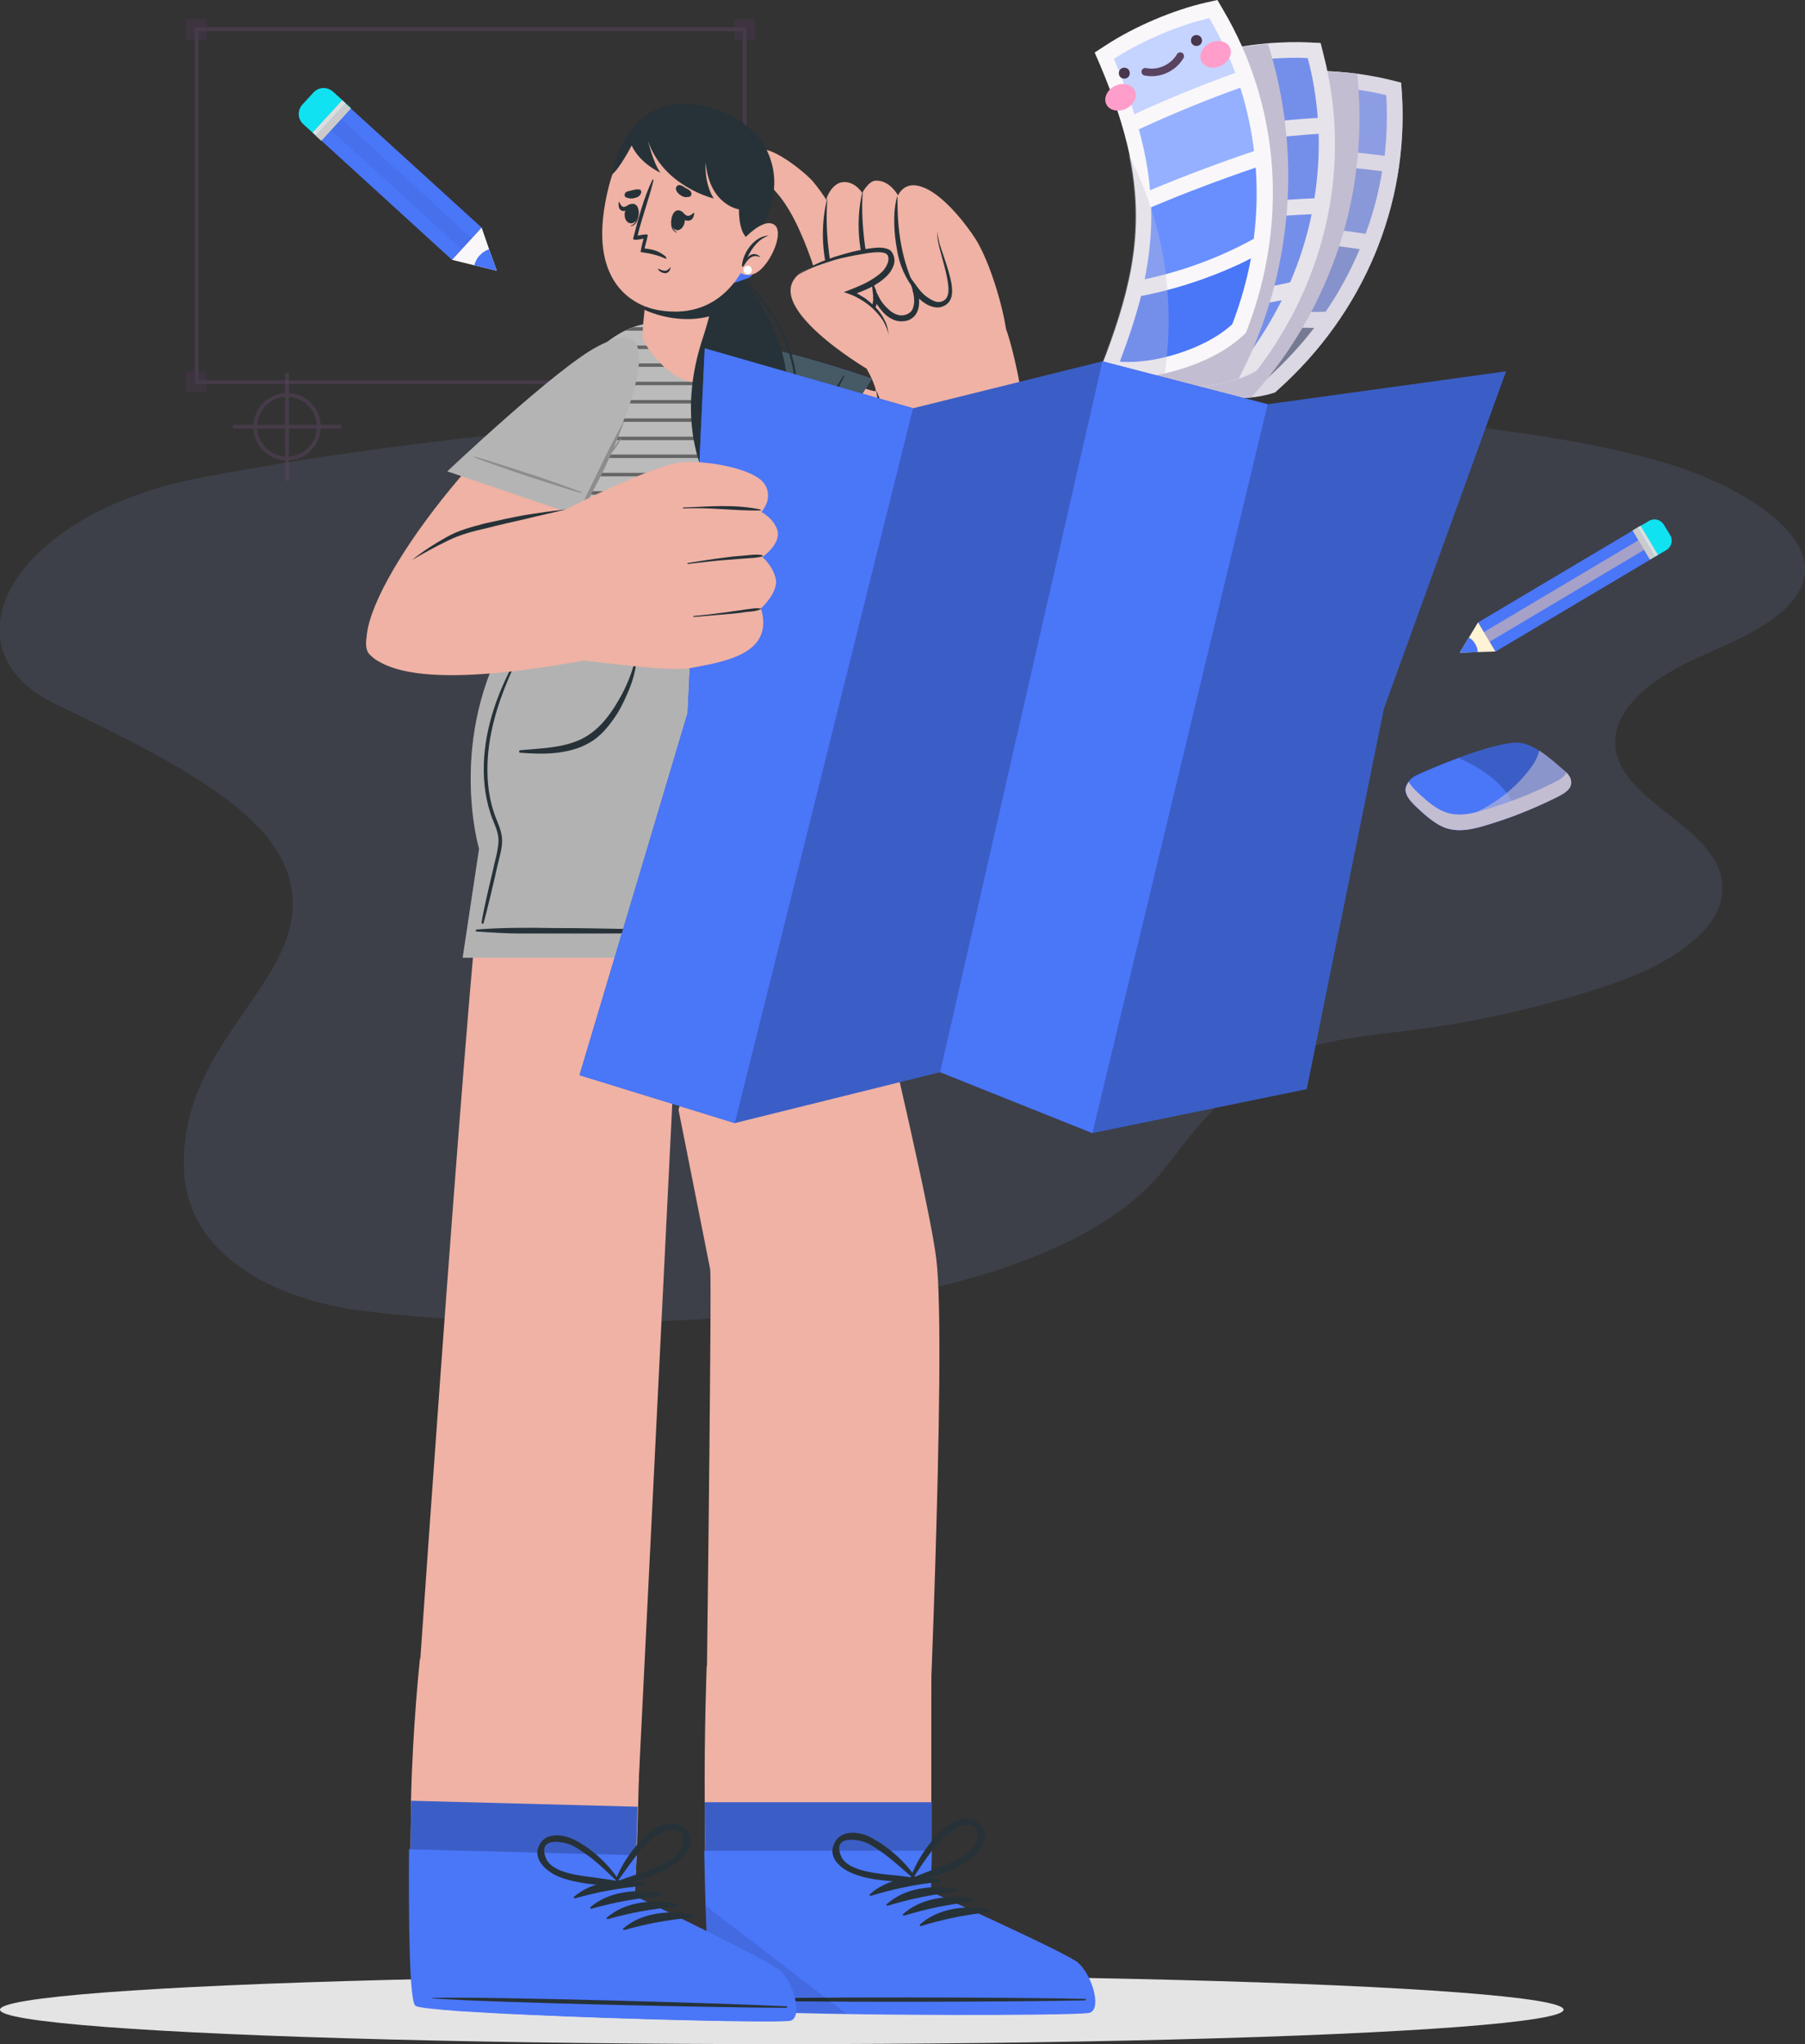 <svg xmlns="http://www.w3.org/2000/svg" width="477" height="540" viewBox="0 0 477 540" fill="none"><rect x="0" y="0" width="477" height="540" fill="#333333" stroke="none"/><g clip-path="url(#clip0_1221_3286)"><ellipse cx="206.599" cy="9.101" rx="206.599" ry="9.101" transform="matrix(-1 0 0 1 413.197 521.797)" fill="#E4E4E4"></ellipse><path opacity="0.302" d="M14.662 185.99C-15.677 171.387 2.526 135.921 53.043 126.185C188.366 100.281 390.433 101.672 449.275 125.49C466.49 132.444 485.116 145.83 473.263 159.217C466.631 166.693 455.624 170.344 445.888 175.038C436.293 179.732 426.556 187.207 426.838 196.421C427.262 211.546 453.226 217.979 455.06 232.93C456.612 245.622 440.385 255.01 426.133 259.877C408.777 265.788 390.715 269.961 372.371 272.221C359.812 273.785 346.407 274.829 335.824 280.913C324.253 287.52 316.069 297.777 308.59 307.687C269.362 359.668 114.848 350.454 89.308 345.239C64.896 340.197 49.657 327.332 48.669 309.773C46.834 276.393 78.584 260.747 77.314 237.45C76.326 217.631 52.479 204.071 14.662 185.99Z" fill="#91ACFF" fill-opacity="0.37"></path><g opacity="0.502"><path d="M199.508 103.616H194.039V98.155H199.508V103.616Z" fill="#47364C"></path><path d="M199.508 10.517H194.039V5.056L199.508 5.056V10.517Z" fill="#47364C"></path><path d="M54.613 103.616H49.145V98.155H54.613V103.616Z" fill="#47364C"></path><path d="M54.613 10.517H49.145V5.056L54.613 5.056V10.517Z" fill="#47364C"></path><path d="M51.964 7.721H196.785V100.957H51.964V7.721Z" stroke="#59435F" stroke-miterlimit="10"></path></g><path d="M119.452 68.642L84.936 37.155L92.691 28.645L127.293 60.132L119.452 68.642Z" fill="#4A76F8"></path><path opacity="0.502" d="M122.008 65.833L87.492 34.346L90.134 31.453L124.65 62.94L122.008 65.833Z" fill="#436AE0"></path><path d="M127.291 60.132L129.251 65.834L131.297 71.535L125.331 70.088L119.45 68.642L127.291 60.132Z" fill="#F9F7F9"></path><path d="M129.251 65.834L131.297 71.535L125.331 70.088C125.587 69.152 126.013 68.216 126.78 67.45C127.462 66.684 128.314 66.174 129.251 65.834Z" fill="#4A76F8"></path><path d="M84.933 37.155L80.16 32.815C78.626 31.453 78.541 29.155 79.904 27.623L82.802 24.475C84.166 22.943 86.467 22.858 88.001 24.219L92.773 28.559L84.933 37.155Z" fill="#10E2F1"></path><path d="M83.457 35.887L91.283 27.349L92.729 28.671L84.903 37.209L83.457 35.887Z" fill="#CCCACC"></path><path d="M91.308 27.294L83.482 35.831L82.602 35.026L90.428 26.489L91.308 27.294Z" fill="#DEDCDE"></path><path d="M297.04 95.917L301.769 98.868C306.868 101.967 315.07 104.475 323.124 105.066C325.71 105.213 328.223 105.213 330.661 104.992C332.508 104.77 334.282 104.475 335.981 103.959L336.942 103.664L337.681 103C360.366 82.71 372.262 54.23 370.489 24.864L370.267 21.839L367.311 21.102C364.651 20.438 361.696 19.921 358.666 19.478C351.942 18.593 344.701 18.445 338.494 19.11L335.021 19.478L334.799 22.946C332.435 57.771 321.572 73.561 301.104 92.154L297.04 95.917Z" fill="#F9F7F9"></path><path d="M365.909 41.17C366.5 35.858 366.648 30.546 366.352 25.159C358.594 23.167 347.805 22.356 339.012 23.315C338.643 28.849 338.052 34.013 337.239 38.735C346.771 39.178 356.377 39.916 365.909 41.17Z" fill="#4A76F8"></path><path d="M331.695 58.509C341.449 59.247 351.203 60.353 360.883 61.755C362.878 56.369 364.355 50.836 365.242 45.228C355.636 44.048 346.03 43.236 336.351 42.867C335.168 48.548 333.617 53.713 331.695 58.509Z" fill="#436AE0"></path><path d="M350.317 82.341C353.938 77.102 356.894 71.568 359.332 65.813C349.578 64.412 339.751 63.305 329.923 62.567C327.189 68.396 323.79 73.634 319.726 78.799C329.701 81.455 340.046 82.709 350.317 82.341Z" fill="#3B5EC6"></path><path d="M303.985 95.253C311.522 99.901 325.561 102.557 334.945 99.901C339.527 95.769 343.664 91.342 347.285 86.62C344.773 86.62 342.261 86.546 339.748 86.399C331.99 85.882 324.305 84.554 316.842 82.415C313.073 86.694 308.788 90.9 303.985 95.253Z" fill="#192844"></path><g opacity="0.549"><path d="M297.04 95.917L301.769 98.868C306.868 101.967 315.07 104.475 323.124 105.066C325.71 105.213 328.223 105.213 330.661 104.992C332.508 104.77 334.282 104.475 335.981 103.959L336.942 103.664L337.681 103C360.366 82.71 372.262 54.23 370.489 24.864L370.267 21.839L367.311 21.102C364.651 20.438 361.696 19.921 358.666 19.478C351.942 18.593 344.701 18.445 338.494 19.11L335.021 19.478L334.799 22.946C332.435 57.771 321.572 73.561 301.104 92.154L297.04 95.917Z" fill="#C3BDD1"></path></g><path d="M297.04 95.916L301.769 98.868C306.867 101.967 315.069 104.475 323.124 105.066C325.71 105.213 328.222 105.213 330.661 104.992C332.212 103.221 333.764 101.45 335.242 99.606C338.567 95.474 341.523 91.121 344.183 86.62C344.995 85.218 345.734 83.89 346.473 82.488C349.429 76.881 351.867 71.126 353.863 65.149C354.306 63.821 354.675 62.419 355.119 61.091C356.67 55.705 357.779 50.172 358.444 44.564C358.592 43.162 358.739 41.761 358.887 40.432C359.331 34.973 359.404 29.439 359.035 23.831C358.961 22.43 358.813 20.954 358.665 19.552C351.941 18.667 344.7 18.519 338.493 19.183L335.02 19.552L334.798 23.02C332.434 57.845 321.572 73.634 301.104 92.227L297.04 95.916Z" fill="#C3BDD1"></path><path d="M291.281 98.13L296.527 100.048C302.143 102.114 310.641 102.999 318.695 102.04C321.724 101.671 324.606 101.007 327.34 100.048C328.67 99.605 329.926 99.089 331.109 98.425L331.995 97.982L332.586 97.244C350.912 72.97 357.118 42.719 349.729 14.313L348.99 11.362L345.961 11.214C342.636 11.067 338.867 11.141 335.099 11.436C328.966 11.952 322.611 13.133 317.291 14.83L313.966 15.863L314.409 19.33C318.769 53.934 311.232 71.494 294.68 93.703L291.281 98.13Z" fill="#F9F7F9"></path><path d="M348.25 31.136C347.807 25.824 346.994 20.511 345.59 15.347C337.61 14.904 326.821 16.158 318.398 18.814C319.063 24.348 319.506 29.513 319.654 34.309C329.112 32.833 338.718 31.726 348.25 31.136Z" fill="#4A76F8"></path><path d="M318.105 54.746C327.858 53.639 337.612 52.828 347.366 52.385C348.253 46.704 348.622 41.023 348.474 35.341C338.868 36.005 329.188 37.112 319.656 38.588C319.583 44.269 319.065 49.655 318.105 54.746Z" fill="#4A76F8"></path><path d="M340.935 74.593C343.448 68.764 345.369 62.714 346.625 56.59C336.797 57.033 326.97 57.918 317.142 59.099C315.59 65.297 313.3 71.125 310.27 76.954C320.541 77.618 330.96 76.88 340.935 74.593Z" fill="#4A76F8"></path><path d="M297.931 96.138C306.206 99.237 320.467 99.163 329.187 94.736C332.881 89.793 336.059 84.628 338.719 79.315C336.28 79.832 333.768 80.201 331.33 80.496C323.645 81.455 315.812 81.603 308.054 80.939C305.246 85.956 301.847 90.899 297.931 96.138Z" fill="#4A76F8"></path><g opacity="0.349"><path d="M291.281 98.13L296.527 100.048C302.143 102.114 310.641 102.999 318.695 102.04C321.724 101.671 324.606 101.007 327.34 100.048C328.67 99.605 329.926 99.089 331.109 98.425L331.995 97.982L332.586 97.244C350.912 72.97 357.118 42.719 349.729 14.313L348.99 11.362L345.961 11.214C342.636 11.067 338.867 11.141 335.099 11.436C328.966 11.952 322.611 13.133 317.291 14.83L313.966 15.863L314.409 19.33C318.769 53.934 311.232 71.494 294.68 93.703L291.281 98.13Z" fill="#C3BDD1"></path></g><path d="M291.278 98.13L296.525 100.049C302.14 102.115 310.638 103 318.692 102.041C321.722 101.672 324.603 101.008 327.337 100.049C328.668 97.466 329.924 94.81 331.106 92.154C332.805 88.17 334.283 84.038 335.539 79.906C335.983 78.43 336.426 76.955 336.796 75.479C338.347 69.429 339.382 63.231 339.973 57.034C340.121 55.632 340.195 54.23 340.269 52.828C340.564 47.221 340.49 41.687 339.973 36.08C339.825 34.678 339.677 33.276 339.53 31.948C338.865 26.488 337.756 21.028 336.278 15.642C336.057 14.83 335.835 14.093 335.613 13.281L335.096 11.584C328.963 12.101 322.608 13.281 317.288 14.978L313.963 16.011L314.406 19.479C318.766 54.083 311.229 71.643 294.677 93.851L291.278 98.13Z" fill="#C3BDD1"></path><path d="M290.021 99.311L295.563 99.753C299.036 100.049 303.322 99.68 307.829 98.647C311.006 97.909 314.331 96.876 317.435 95.548C321.573 93.777 325.415 91.49 328.445 88.686L329.184 88.022L329.553 87.137C340.489 58.73 338.198 27.963 323.272 2.656L321.721 0L318.765 0.664C310.193 2.582 299.775 7.009 292.238 11.953L289.282 13.871L290.686 17.117C294.381 25.824 296.893 33.497 298.445 40.654C302.509 59.985 299.257 75.11 292.164 93.998L290.021 99.311Z" fill="#F9F7F9"></path><path d="M326.451 19.257C324.604 14.24 322.313 9.444 319.579 4.796C311.821 6.567 301.771 10.698 294.382 15.568C296.599 20.733 298.372 25.529 299.776 30.177C308.569 26.119 317.436 22.504 326.451 19.257Z" fill="#C5D3FF"></path><path d="M303.913 50.245C313.001 46.483 322.164 43.015 331.4 39.916C330.735 34.235 329.479 28.627 327.78 23.168C318.691 26.414 309.75 30.103 300.957 34.161C302.509 39.768 303.469 45.081 303.913 50.245Z" fill="#95B0FF"></path><path d="M331.325 63.084C332.138 56.738 332.286 50.467 331.842 44.269C322.532 47.442 313.295 50.909 304.207 54.746C304.428 61.165 303.763 67.437 302.507 73.782C312.557 71.642 322.384 68.027 331.325 63.084Z" fill="#698FFF"></path><path d="M295.931 95.548C304.724 96.286 318.468 92.302 325.635 85.661C327.852 79.906 329.478 74.077 330.586 68.249C328.369 69.429 326.079 70.462 323.788 71.421C316.62 74.446 309.157 76.734 301.546 78.209C300.143 83.743 298.221 89.498 295.931 95.548Z" fill="#4A76F8"></path><g opacity="0.349"><path d="M290.021 99.311L295.563 99.753C299.036 100.048 303.322 99.679 307.829 98.647C308.051 97.171 308.198 95.695 308.346 94.22C308.937 88.317 309.011 82.414 308.494 76.586C308.42 75.184 308.272 73.782 308.051 72.38C307.312 66.404 305.982 60.575 304.134 54.894C302.583 50.024 300.588 45.302 298.223 40.727C302.287 60.058 299.036 75.184 291.942 94.072L290.021 99.311Z" fill="#C3BDD1"></path></g><path d="M317.509 10.108C317.214 9.37 316.327 9.075 315.588 9.37C314.849 9.666 314.554 10.551 314.849 11.289C315.145 12.027 316.032 12.322 316.77 12.027C317.509 11.731 317.879 10.846 317.509 10.108Z" fill="#47364C"></path><path d="M298.445 18.741C298.15 18.003 297.263 17.708 296.524 18.003C295.785 18.298 295.49 19.184 295.785 19.922C296.081 20.659 296.967 20.954 297.706 20.659C298.445 20.364 298.741 19.479 298.445 18.741Z" fill="#47364C"></path><path d="M311.893 14.83C310.045 18.003 306.203 19.7 302.656 18.962" stroke="#59435F" stroke-width="2" stroke-miterlimit="10" stroke-linecap="round"></path><path d="M325.046 12.617C324.307 10.92 321.943 10.33 319.874 11.289C317.805 12.248 316.696 14.388 317.435 16.085C318.174 17.782 320.539 18.372 322.608 17.413C324.677 16.38 325.785 14.24 325.046 12.617Z" fill="#FF9ECA"></path><path d="M299.925 23.979C299.186 22.282 296.822 21.692 294.753 22.651C292.684 23.61 291.575 25.75 292.314 27.447C293.053 29.144 295.418 29.734 297.487 28.775C299.556 27.742 300.664 25.676 299.925 23.979Z" fill="#FF9ECA"></path><path d="M186.888 104.763C209.476 124.652 258.593 149.119 266.867 139.437C277.11 127.53 267.523 90.763 265.816 86.838C263.846 82.389 226.549 93.118 229.176 97.698C230.752 100.445 231.671 103.324 231.408 103.324C228.782 103.324 222.215 99.268 196.869 91.286C182.948 86.707 171.917 91.548 186.888 104.763Z" fill="#EFB2A4"></path><path d="M231.541 103.062C232.723 105.81 233.642 108.688 234.693 111.567C235.743 114.445 236.794 117.193 237.976 119.941C236.137 117.455 234.824 114.707 233.774 111.829C232.723 109.081 231.935 106.071 231.541 103.062Z" fill="#263238"></path><path d="M257.015 61.977C261.874 68.52 266.471 85.791 266.077 90.371C265.551 94.95 236.397 103.848 232.588 101.1C228.648 98.352 214.071 75.062 214.465 66.819C214.728 58.445 252.025 55.174 257.015 61.977Z" fill="#EFB2A4"></path><path d="M214.861 47.977C212.365 45.098 202.91 37.771 200.414 39.864C197.919 41.958 203.172 48.631 205.536 51.248C210.133 56.612 213.416 65.772 214.992 70.351C216.436 74.8 225.367 66.688 225.367 66.688C225.367 66.688 221.164 55.435 214.861 47.977Z" fill="#EFB2A4"></path><path d="M220.113 75.585C220.113 75.585 222.609 83.566 227.337 83.697C231.933 83.828 231.276 77.024 231.276 76.501C231.408 76.893 233.903 84.221 238.631 83.828C243.621 83.436 241.783 76.763 241.651 76.239C241.914 76.632 245.328 81.342 248.874 80.164C255.047 78.202 246.642 66.033 247.824 60.93C247.824 60.93 256.754 61.977 257.017 61.977C257.017 61.977 249.268 50.201 242.308 49.023C238.631 48.369 237.317 51.64 237.317 51.64C237.317 51.64 235.216 47.584 231.408 47.715C229.438 47.846 227.862 50.986 227.862 50.986C227.862 50.986 226.023 47.846 222.74 48.108C220.113 48.369 218.538 51.64 218.275 52.949C216.699 62.762 220.113 75.585 220.113 75.585Z" fill="#EFB2A4"></path><path d="M218.67 52.164C218.67 52.033 218.67 52.033 218.67 52.164C216.7 59.752 217.094 68.65 220.114 75.977C220.246 76.239 220.64 76.108 220.64 75.846C218.933 67.734 218.013 60.407 218.67 52.164Z" fill="#263238"></path><path d="M227.994 50.855C227.994 50.724 227.863 50.724 227.863 50.855C226.024 58.706 226.681 68.781 231.146 76.762C231.277 77.024 231.671 77.155 231.54 76.762C228.913 71.267 227.337 58.313 227.994 50.855Z" fill="#263238"></path><path d="M242.178 76.762C238.238 68.911 237.057 60.668 237.188 52.032C237.188 51.901 237.057 51.901 237.057 52.032C235.875 56.219 236.269 61.846 237.057 66.033C237.713 70.089 239.289 73.621 241.916 76.893C242.047 77.023 242.31 76.893 242.178 76.762Z" fill="#263238"></path><path d="M220.115 75.585C220.772 77.024 221.429 78.463 222.348 79.903C223.267 81.211 224.318 82.519 225.631 83.174C226.288 83.435 227.076 83.566 227.732 83.305C228.389 83.043 229.046 82.65 229.571 82.258C230.49 81.211 230.884 79.641 230.753 78.202L230.359 74.669L231.935 77.809C232.591 79.248 233.511 80.557 234.693 81.604C235.743 82.65 237.188 83.435 238.501 83.305C239.946 83.174 241.128 82.389 241.39 80.949C241.784 79.641 241.522 77.94 241.128 76.501L239.946 72.445L242.441 75.846C243.098 76.762 243.886 77.678 244.805 78.332C245.724 78.987 246.775 79.641 247.694 79.772C248.745 79.903 249.795 79.379 250.189 78.594C250.715 77.678 250.715 76.501 250.583 75.323C250.321 72.968 249.664 70.613 249.007 68.257C248.745 67.08 248.351 65.902 248.088 64.725C247.825 63.547 247.563 62.239 247.825 61.061C247.694 62.239 248.088 63.416 248.351 64.594C248.745 65.771 249.139 66.949 249.533 68.127C250.321 70.482 251.109 72.837 251.503 75.323C251.634 76.632 251.765 77.94 251.109 79.248C250.452 80.557 248.876 81.342 247.431 81.211C245.987 81.08 244.805 80.426 243.754 79.641C242.704 78.856 241.916 77.94 241.128 76.893L242.31 76.239C242.835 77.94 243.098 79.641 242.704 81.473C242.441 82.389 242.047 83.305 241.128 83.959C240.34 84.613 239.42 84.875 238.37 84.875C236.4 85.005 234.693 83.828 233.511 82.65C232.329 81.342 231.409 80.034 230.621 78.463L231.803 78.071C231.935 79.903 231.541 81.734 230.096 83.043C229.44 83.697 228.652 84.09 227.732 84.351C226.813 84.613 225.894 84.351 225.106 83.959C223.53 83.043 222.61 81.604 221.822 80.295C221.166 78.594 220.641 77.155 220.115 75.585Z" fill="#263238"></path><path d="M229.307 97.566C229.307 97.566 199.495 80.033 211.971 71.79C215.649 69.304 234.035 63.678 235.216 67.341C236.792 72.052 229.569 75.846 224.71 77.416C224.71 77.416 235.742 81.996 234.823 90.501C234.297 95.865 229.307 97.566 229.307 97.566Z" fill="#EFB2A4"></path><path d="M211.053 72.575C212.366 71.398 213.942 70.613 215.518 69.828C217.094 69.043 218.801 68.519 220.508 67.865C223.923 66.818 227.206 65.902 230.883 65.51C231.803 65.379 232.722 65.379 233.641 65.51C234.166 65.641 234.692 65.771 235.086 66.033C235.348 66.164 235.48 66.295 235.742 66.687C235.874 66.949 236.005 67.211 236.136 67.472C236.53 68.519 236.399 69.566 236.005 70.482C235.611 71.398 235.086 72.183 234.429 72.837C233.116 74.145 231.54 75.192 229.964 75.977C228.388 76.762 226.681 77.417 224.973 77.94V76.762C226.287 77.286 227.337 78.071 228.519 78.725C229.57 79.51 230.621 80.426 231.54 81.342C232.459 82.389 233.247 83.435 233.772 84.613C234.429 85.791 234.692 87.099 234.823 88.407C234.56 87.099 234.035 85.921 233.378 84.744C232.722 83.697 231.803 82.65 230.883 81.734C229.964 80.819 228.913 80.034 227.863 79.379C226.812 78.725 225.63 78.071 224.448 77.678L223.004 77.155L224.448 76.632C226.024 75.977 227.731 75.323 229.176 74.538C230.621 73.753 232.065 72.837 233.247 71.659C234.298 70.482 235.086 68.912 234.692 67.734C234.429 66.556 232.459 66.556 230.883 66.687C229.176 66.818 227.469 67.211 225.761 67.472C224.054 67.865 222.347 68.127 220.64 68.65C217.488 69.697 214.073 70.613 211.053 72.575Z" fill="#263238"></path><path d="M230.356 100.053L213.414 127.661C213.414 127.661 192.402 113.661 181.502 103.193C170.47 92.595 170.864 84.875 192.665 89.585C214.465 94.296 230.356 100.053 230.356 100.053Z" fill="#4A76F8"></path><path d="M230.356 100.053L213.414 127.661C213.414 127.661 192.402 113.661 181.502 103.193C170.47 92.595 170.864 84.875 192.665 89.585C214.465 94.296 230.356 100.053 230.356 100.053Z" fill="#455A64"></path><path d="M209.605 123.212C211.575 119.156 213.677 115.1 215.909 111.044C216.96 109.081 218.01 107.118 219.192 105.156C220.374 103.193 221.688 101.23 222.87 99.268C223.001 99.137 223.132 99.268 223.132 99.398C222.082 101.361 221.162 103.455 220.112 105.417C219.061 107.511 217.879 109.473 216.697 111.436C214.465 115.492 212.101 119.418 209.737 123.212C209.737 123.343 209.605 123.343 209.605 123.212Z" fill="#263238"></path><path d="M154.055 166.784C154.055 166.784 185.442 323.666 187.675 335.311C188.2 337.928 186.361 478.455 186.361 478.455H244.671C244.671 478.455 250.318 355.723 247.429 332.563C244.671 309.404 209.081 166.784 209.081 166.784H154.055Z" fill="#EFB2A4"></path><path d="M154.055 166.784C154.055 166.784 169.289 243.197 179.27 293.31L209.081 166.784H154.055Z" fill="#263238"></path><path d="M228.912 245.159L166.925 252.618L154.055 166.784H209.081L228.912 245.159Z" fill="#DEDEDE"></path><path opacity="0.2" d="M228.912 245.159L166.925 252.618L154.055 166.784H209.081L228.912 245.159Z" fill="black"></path><path d="M169.29 240.711C175.856 239.403 182.685 238.618 189.383 237.833C196.08 237.048 202.647 236.393 209.345 235.739C213.153 235.347 216.962 234.954 220.77 234.823C221.033 234.823 221.033 235.085 220.77 235.216C214.204 236.393 207.375 237.178 200.677 238.094C194.111 239.01 187.413 239.795 180.715 240.45C176.907 240.842 173.098 241.235 169.29 241.365C168.896 241.235 168.896 240.842 169.29 240.711Z" fill="#263238"></path><path d="M162.723 171.756C167.319 188.242 171.784 204.729 175.855 221.215C176.381 223.57 177.037 225.926 177.563 228.15C178.088 230.505 178.745 232.991 179.139 235.346C179.139 235.477 179.007 235.477 178.876 235.346C177.3 231.29 176.381 227.103 175.199 222.916C174.148 218.86 172.966 214.673 171.916 210.617C169.814 202.374 167.713 194.13 165.612 185.887C164.43 181.177 163.379 176.466 162.197 171.756C162.329 171.625 162.591 171.494 162.723 171.756Z" fill="#263238"></path><path d="M287.747 531.578C284.463 532.625 192.665 532.363 189.119 530.139C187.806 529.353 187.018 516.007 186.624 499.783C186.493 496.25 186.493 492.717 186.362 489.053C186.23 484.736 186.23 480.287 186.23 476.1C186.099 456.997 186.756 440.118 186.756 440.118H246.116V476.1V489.053L245.853 499.783C245.853 499.783 281.049 515.615 284.595 518.363C288.141 521.241 290.898 530.531 287.747 531.578Z" fill="#EFB2A4"></path><path d="M287.745 531.578C284.462 532.624 192.664 532.363 189.118 530.138C187.804 529.353 187.016 516.007 186.622 499.782C186.491 496.25 186.491 492.717 186.36 489.053C186.229 484.735 186.229 480.287 186.229 476.1H246.245V489.053L245.983 499.782C245.983 499.782 281.178 515.615 284.724 518.362C288.139 521.241 290.897 530.531 287.745 531.578Z" fill="#3B5EC6"></path><path d="M288.008 531.708C285.907 532.363 246.771 532.494 218.273 531.97C211.707 531.839 205.665 531.708 200.806 531.447C194.109 531.185 189.644 530.793 188.856 530.269C187.28 529.222 186.492 509.596 186.098 488.922H246.246L245.983 499.782C245.983 499.782 281.31 515.615 284.856 518.493C288.402 521.372 291.291 530.531 288.008 531.708Z" fill="#4A76F8"></path><path d="M286.693 528.045C271.197 527.652 208.685 527.391 193.319 528.176C193.188 528.176 193.188 528.307 193.319 528.307C208.685 529.092 271.197 528.83 286.693 528.438C287.087 528.176 287.087 528.045 286.693 528.045Z" fill="#263238"></path><path d="M248.083 496.381C242.042 495.203 234.557 496.119 229.829 500.437C229.698 500.568 229.829 500.829 230.092 500.829C236.133 498.998 241.78 497.82 248.083 497.166C248.477 497.035 248.609 496.381 248.083 496.381Z" fill="#263238"></path><path d="M252.55 498.998C246.509 497.82 239.023 498.736 234.296 503.054C234.164 503.185 234.296 503.447 234.558 503.447C240.599 501.615 246.246 500.437 252.55 499.783C252.944 499.652 252.944 499.129 252.55 498.998Z" fill="#263238"></path><path d="M256.882 501.615C250.841 500.437 243.355 501.353 238.628 505.671C238.496 505.802 238.628 506.063 238.89 506.063C244.931 504.231 250.579 503.054 256.882 502.4C257.276 502.4 257.276 501.745 256.882 501.615Z" fill="#263238"></path><path d="M261.347 504.362C255.306 503.184 247.82 504.1 243.093 508.418C242.961 508.549 243.093 508.811 243.355 508.811C249.396 506.979 255.043 505.801 261.347 505.147C261.741 505.016 261.741 504.362 261.347 504.362Z" fill="#263238"></path><path d="M259.378 482.38C257.014 479.109 252.549 480.548 249.922 482.642C245.851 486.044 242.174 491.409 240.467 496.511C240.467 496.642 240.467 496.773 240.598 496.773C240.598 497.297 240.992 497.689 241.517 497.558C246.508 495.726 252.155 494.418 256.489 491.016C259.115 489.053 261.611 485.39 259.378 482.38ZM248.74 493.11C246.245 494.025 243.75 494.941 241.386 495.988C243.225 493.24 244.932 490.493 247.033 488.007C248.084 486.829 249.134 485.651 250.316 484.474C252.155 482.773 259.378 479.371 258.196 486.044C257.671 489.708 251.63 491.932 248.74 493.11Z" fill="#263238"></path><path d="M225.101 494.81C230.091 496.904 235.87 496.904 241.254 497.427C241.779 497.427 242.042 496.904 242.042 496.511C242.173 496.511 242.173 496.381 242.173 496.25C239.284 491.801 234.425 487.483 229.566 485.128C226.545 483.689 221.818 483.427 220.373 487.222C218.797 490.754 222.212 493.633 225.101 494.81ZM222.343 490.493C219.585 484.343 227.465 485.913 229.566 487.091C231.011 487.876 232.324 488.792 233.637 489.708C236.264 491.67 238.628 493.895 241.123 495.988C238.496 495.596 235.87 495.334 233.243 495.072C230.223 494.68 223.919 493.895 222.343 490.493Z" fill="#263238"></path><path opacity="0.1" d="M223.658 531.97C221.819 531.97 220.112 531.84 218.273 531.84C211.707 531.709 205.666 531.578 200.807 531.316C194.109 531.054 189.644 530.662 188.856 530.139C187.674 529.353 186.886 517.839 186.492 503.446L223.658 531.97Z" fill="black"></path><path d="M168.762 470.997L108.877 470.212C108.877 470.212 122.666 266.618 127.788 224.224C127.788 224.224 118.07 201.327 136.324 166.653H209.343C209.343 166.653 204.484 199.626 196.079 220.561C196.079 220.561 190.694 222 180.845 227.365L168.762 470.997Z" fill="#EFB2A4"></path><path d="M179.53 253.01H122.271L126.605 224.224C126.605 224.224 117.938 195.046 134.879 166.653H209.079C209.079 166.653 206.059 197.532 196.866 220.822L187.541 225.009L179.53 253.01Z" fill="#DEDEDE"></path><path opacity="0.2" d="M179.53 253.01H122.271L126.605 224.224C126.605 224.224 117.938 195.046 134.879 166.653H209.079C209.079 166.653 206.059 197.532 196.866 220.822L187.541 225.009L179.53 253.01Z" fill="black"></path><path d="M187.672 225.01C187.803 224.617 188.46 224.617 188.46 225.01C185.439 242.019 180.711 250.132 180.317 250.917C180.317 251.048 180.186 251.048 180.055 250.917C179.792 250.132 186.227 232.075 187.672 225.01Z" fill="#263238"></path><path d="M198.701 219.776C192.135 222.001 185.831 225.272 179.659 228.543C179.396 228.674 179.527 229.066 179.79 228.935C186.225 226.188 192.66 223.571 198.964 220.43C199.489 220.3 199.227 219.514 198.701 219.776Z" fill="#263238"></path><path d="M200.673 175.943C200.673 175.682 200.279 175.682 200.279 175.943C200.279 183.532 199.885 190.205 199.229 197.271C198.966 200.542 196.339 218.729 190.561 217.421C189.642 217.159 189.116 216.243 188.985 214.804C188.854 213.103 189.51 211.01 189.773 209.178C190.43 205.383 190.955 201.589 191.218 197.794C191.874 190.598 191.874 183.532 190.955 176.336C190.955 176.074 190.561 176.074 190.561 176.336C190.561 186.28 190.298 196.093 188.854 205.907C188.197 210.617 185.702 217.683 190.692 218.468C195.683 219.253 198.966 207.346 199.623 204.075C201.33 195.047 201.461 185.233 200.673 175.943Z" fill="#263238"></path><path d="M190.691 217.814C190.166 218.991 189.772 220.3 189.378 221.608C189.115 222.655 188.721 223.702 188.852 224.748C188.852 225.01 189.115 225.01 189.246 224.879C189.903 224.094 190.166 222.917 190.56 221.87C190.953 220.692 191.479 219.515 191.873 218.337C192.135 217.552 191.085 217.159 190.691 217.814Z" fill="#263238"></path><path d="M137.504 198.187C142.888 197.663 148.404 197.663 153.526 195.308C158.648 192.822 161.799 188.112 164.426 183.27C166.002 180.261 167.184 177.121 167.972 173.85C167.972 173.719 168.235 173.719 168.235 173.85C168.103 176.859 167.184 179.999 166.002 182.747C164.82 185.495 163.507 188.242 161.668 190.598C159.961 192.953 157.991 195.046 155.496 196.355C153.001 197.794 150.243 198.448 147.353 198.841C144.07 199.233 140.656 199.103 137.373 198.841C137.11 198.71 137.11 198.187 137.504 198.187Z" fill="#263238"></path><path d="M130.151 230.374C130.676 227.757 131.596 225.01 131.727 222.393C131.858 219.645 130.414 217.421 129.626 214.935C126.474 205.252 127.787 194.654 131.202 185.233C133.171 179.868 135.798 174.766 138.687 169.793C138.819 169.663 138.95 169.793 138.819 169.924C134.091 179.083 129.888 188.897 128.969 199.364C128.575 204.336 128.838 209.439 130.414 214.281C131.07 216.505 132.383 218.729 132.646 221.215C132.909 223.701 131.99 226.318 131.464 228.673C130.808 231.683 128.706 240.711 127.787 243.851C127.656 244.113 127.262 244.113 127.262 243.72C127.656 240.842 129.494 233.122 130.151 230.374Z" fill="#263238"></path><path d="M125.948 245.552C132.646 245.029 139.475 245.029 146.172 245.16C152.87 245.16 159.568 245.29 166.265 245.421C170.074 245.552 173.883 245.552 177.691 245.814C177.954 245.814 177.954 246.206 177.691 246.206C170.993 246.599 164.164 246.599 157.467 246.599C150.769 246.599 144.071 246.599 137.373 246.599C133.565 246.599 129.756 246.337 125.948 246.076C125.554 246.076 125.685 245.683 125.948 245.552Z" fill="#263238"></path><path d="M208.687 533.671C205.404 534.718 113.606 532.101 110.192 529.746C108.878 528.83 108.484 515.484 108.484 499.39C108.484 495.857 108.484 492.324 108.484 488.661C108.484 484.343 108.616 479.894 108.616 475.707C109.01 456.473 110.98 438.155 110.98 438.155L169.552 441.295L168.632 477.277L168.238 490.231L167.713 500.96C167.713 500.96 202.384 517.577 205.93 520.587C209.344 523.334 211.971 532.624 208.687 533.671Z" fill="#EFB2A4"></path><path d="M208.687 533.672C205.404 534.718 113.606 532.101 110.192 529.746C108.878 528.83 108.484 515.484 108.484 499.39C108.484 495.858 108.484 492.325 108.484 488.661C108.484 484.343 108.616 479.895 108.616 475.708L168.501 477.278L168.107 490.231L167.582 500.96C167.582 500.96 202.252 517.578 205.798 520.587C209.344 523.335 211.971 532.625 208.687 533.672Z" fill="#3B5EC6"></path><path d="M208.95 533.802C206.848 534.457 167.713 533.541 139.215 532.232C132.648 531.971 126.607 531.578 121.748 531.316C115.05 530.793 110.585 530.4 109.797 529.877C108.221 528.83 107.959 509.204 108.09 488.53L168.238 490.1L167.713 500.83C167.713 500.83 202.646 517.578 206.192 520.587C209.606 523.466 212.233 532.756 208.95 533.802Z" fill="#4A76F8"></path><path d="M207.767 530.008C192.271 529.223 129.759 527.391 114.393 527.783C114.262 527.783 114.262 527.914 114.393 527.914C129.759 529.092 192.271 530.4 207.767 530.4C208.161 530.269 208.161 530.008 207.767 530.008Z" fill="#263238"></path><path d="M169.945 497.427C163.904 496.119 156.418 496.904 151.69 501.091C151.559 501.222 151.69 501.484 151.953 501.484C157.994 499.783 163.641 498.736 169.945 498.213C170.339 498.213 170.47 497.558 169.945 497.427Z" fill="#263238"></path><path d="M174.281 500.175C168.24 498.867 160.754 499.652 156.026 503.839C155.895 503.97 156.026 504.232 156.289 504.232C162.33 502.531 167.977 501.484 174.281 500.961C174.675 500.961 174.806 500.306 174.281 500.175Z" fill="#263238"></path><path d="M178.613 502.923C172.572 501.615 165.086 502.4 160.358 506.587C160.227 506.718 160.358 506.979 160.621 506.979C166.662 505.278 172.309 504.231 178.613 503.708C179.007 503.708 179.138 503.054 178.613 502.923Z" fill="#263238"></path><path d="M182.949 505.802C176.908 504.494 169.422 505.279 164.694 509.466C164.563 509.596 164.694 509.858 164.957 509.858C170.998 508.157 176.645 507.11 182.949 506.587C183.343 506.456 183.474 505.802 182.949 505.802Z" fill="#263238"></path><path d="M181.633 483.689C179.269 480.287 174.804 481.726 172.177 483.689C167.975 486.96 164.166 492.325 162.459 497.297C162.459 497.428 162.459 497.558 162.59 497.558C162.59 498.082 162.984 498.474 163.51 498.343C168.631 496.642 174.278 495.465 178.612 492.194C181.239 490.362 183.865 486.829 181.633 483.689ZM170.733 494.287C168.237 495.203 165.742 495.988 163.247 496.904C165.217 494.287 166.924 491.539 169.157 489.053C170.207 487.876 171.258 486.698 172.44 485.651C174.278 484.081 181.633 480.81 180.32 487.352C179.663 491.147 173.622 493.24 170.733 494.287Z" fill="#263238"></path><path d="M146.965 495.465C151.955 497.689 157.733 497.82 162.987 498.474C163.512 498.605 163.774 497.951 163.774 497.558C163.906 497.558 163.906 497.428 163.906 497.297C161.148 492.717 156.42 488.268 151.561 485.913C148.54 484.474 143.944 483.951 142.368 487.745C140.923 491.147 144.075 494.026 146.965 495.465ZM144.338 491.016C141.711 484.736 149.591 486.567 151.692 487.745C153.006 488.53 154.319 489.446 155.632 490.362C158.259 492.325 160.623 494.68 162.987 496.904C160.36 496.381 157.733 496.119 155.107 495.727C152.086 495.334 145.783 494.418 144.338 491.016Z" fill="#263238"></path><path d="M207.767 154.354L210.525 172.018L133.436 171.887C133.436 171.887 135.668 115.231 157.206 93.249C167.975 82.258 180.188 83.436 187.805 91.549C189.775 93.642 212.364 121.381 214.465 133.288C216.435 143.886 207.767 154.354 207.767 154.354Z" fill="#BBBBBB"></path><path d="M182.291 87.362H165.219C166.007 86.969 166.795 86.707 167.451 86.446H180.19C180.978 86.577 181.635 86.969 182.291 87.362Z" fill="#656565"></path><path d="M188.331 92.203H158.389C158.783 91.811 159.177 91.549 159.439 91.287H187.543C187.675 91.418 187.806 91.549 187.937 91.68C187.937 91.68 188.2 91.811 188.331 92.203Z" fill="#656565"></path><path d="M192.273 96.913H154.057C154.319 96.521 154.582 96.259 154.845 95.998H191.616C191.748 96.259 192.01 96.652 192.273 96.913Z" fill="#656565"></path><path d="M195.948 101.755H150.771C151.034 101.362 151.165 101.101 151.428 100.839H195.423C195.554 101.101 195.817 101.493 195.948 101.755Z" fill="#656565"></path><path d="M199.625 106.596H148.014C148.145 106.203 148.276 105.941 148.539 105.68H198.838C199.1 105.941 199.363 106.203 199.625 106.596Z" fill="#656565"></path><path d="M203.038 111.437H145.779C145.911 111.175 146.042 110.783 146.173 110.521H202.25C202.513 110.783 202.776 111.044 203.038 111.437Z" fill="#656565"></path><path d="M206.193 116.278H143.943C144.075 116.017 144.206 115.624 144.337 115.362H205.667C205.799 115.624 205.93 115.886 206.193 116.278Z" fill="#656565"></path><path d="M209.213 120.989H142.236C142.368 120.597 142.499 120.335 142.499 120.073H208.557C208.819 120.466 208.951 120.727 209.213 120.989Z" fill="#656565"></path><path d="M211.839 125.83H140.791C140.922 125.437 140.922 125.176 141.054 124.914H211.314C211.445 125.176 211.577 125.568 211.839 125.83Z" fill="#656565"></path><path d="M213.808 130.671H139.477C139.608 130.41 139.608 130.017 139.739 129.755H213.545C213.677 130.017 213.677 130.41 213.808 130.671Z" fill="#656565"></path><path d="M214.727 135.513H138.426C138.557 135.12 138.557 134.858 138.688 134.597H214.859C214.727 134.858 214.727 135.12 214.727 135.513Z" fill="#656565"></path><path d="M214.598 139.307C214.598 139.569 214.466 139.961 214.466 140.223H137.377C137.377 139.961 137.508 139.569 137.508 139.307H214.598Z" fill="#656565"></path><path d="M213.413 144.148C213.282 144.54 213.15 144.802 213.019 145.064H136.455C136.455 144.802 136.586 144.41 136.586 144.148H213.413Z" fill="#656565"></path><path d="M211.183 148.99C211.052 149.382 210.789 149.644 210.658 149.906H135.67C135.67 149.644 135.801 149.251 135.801 148.99H211.183Z" fill="#656565"></path><path d="M207.769 154.354L207.901 154.746H135.014C135.014 154.485 135.145 154.092 135.145 153.831H208.032C207.901 154.092 207.769 154.354 207.769 154.354Z" fill="#656565"></path><path d="M208.557 159.588H134.488C134.488 159.326 134.62 158.934 134.62 158.672H208.426L208.557 159.588Z" fill="#656565"></path><path d="M209.345 164.429H133.963C133.963 164.167 134.094 163.775 134.094 163.513H209.214L209.345 164.429Z" fill="#656565"></path><path d="M210.132 169.27H133.699C133.699 169.009 133.699 168.616 133.831 168.354H210.001L210.132 169.27Z" fill="#656565"></path><path d="M194.767 148.728C190.696 149.12 186.624 149.774 182.553 150.821C180.583 151.344 178.613 151.999 176.643 152.653C175.724 152.915 174.674 153.307 173.754 153.569C172.704 153.83 171.653 154.092 170.602 154.223C170.471 154.223 170.471 154.354 170.602 154.354C171.653 154.354 172.572 154.354 173.623 154.223C174.542 154.092 175.593 153.961 176.512 153.7C178.482 153.176 180.452 152.522 182.553 151.999C186.624 150.952 190.696 149.905 194.767 149.12C195.029 148.989 195.029 148.728 194.767 148.728Z" fill="#D1D1D1"></path><path d="M205.009 152.26C201.594 151.999 198.18 151.737 194.765 151.868C193.058 151.868 191.351 151.999 189.644 152.26C188.856 152.391 188.068 152.391 187.28 152.522C186.36 152.653 185.572 152.915 184.653 153.045C184.522 153.045 184.522 153.176 184.653 153.176C185.441 153.045 186.36 153.176 187.148 153.176C187.936 153.176 188.856 153.176 189.644 153.045C191.351 153.045 193.058 152.915 194.765 152.915C198.18 152.784 201.594 152.653 204.878 152.653C205.14 152.522 205.14 152.26 205.009 152.26Z" fill="#D1D1D1"></path><path d="M206.453 115.493C204.877 113.138 203.17 110.783 201.463 108.427C201.069 107.511 200.675 106.596 200.281 105.68C199.755 104.633 199.099 103.717 198.442 102.67H198.311C198.836 103.717 199.361 104.764 199.887 105.68C200.149 106.203 200.543 106.857 200.806 107.381C199.099 105.156 197.26 102.932 195.422 100.708C198.836 105.68 202.382 110.652 205.665 115.755C208.948 120.858 211.838 126.091 214.464 131.587C214.464 131.718 214.727 131.587 214.727 131.456C212.757 126.091 209.736 120.596 206.453 115.493Z" fill="#D1D1D1"></path><path d="M169.814 89.324C170.077 90.894 176.906 100.969 183.866 100.969C186.099 100.969 186.624 88.67 186.624 88.67L186.887 87.754L190.301 75.193L175.724 64.987L173.622 63.679C173.622 63.679 172.966 67.212 172.047 71.529C172.047 71.791 171.915 71.922 171.915 72.184C171.915 72.445 171.784 72.707 171.784 72.838C171.653 73.492 171.521 74.146 171.39 74.8C171.259 75.324 171.259 75.847 171.127 76.371C170.996 76.894 170.996 77.417 170.865 77.941C170.077 83.044 169.683 88.67 169.814 89.324Z" fill="#EFB2A4"></path><path d="M190.17 75.062L187.938 83.436C180.583 85.53 173.492 83.305 170.34 81.866C170.471 80.558 170.603 79.118 170.865 77.81C170.996 77.287 170.996 76.763 171.128 76.24C171.259 75.716 171.259 75.193 171.39 74.67C171.522 74.015 171.653 73.361 171.784 72.707C171.784 72.445 171.916 72.184 171.916 72.053C171.916 71.791 172.047 71.66 172.047 71.398C172.835 67.081 173.623 63.548 173.623 63.548L175.724 64.856L190.17 75.062Z" fill="#263238"></path><path d="M191.18 62.657C193.675 73.255 207.859 83.069 208.121 103.48C208.253 112.639 195.251 125.331 200.636 142.079C201.949 146.397 173.188 126.901 185.796 89.087C189.735 77.18 191.18 62.657 191.18 62.657Z" fill="#263238"></path><path d="M188.989 91.548C183.999 104.109 181.372 120.072 189.646 131.848C192.01 135.25 195.293 137.867 198.576 140.353C198.576 140.353 198.707 140.353 198.576 140.222C195.687 137.998 192.798 135.643 190.565 132.633C188.464 129.886 187.019 126.615 186.1 123.213C184.261 116.54 184.524 109.474 185.969 102.67C186.757 98.876 187.939 95.343 189.12 91.679C189.252 91.548 189.12 91.418 188.989 91.548Z" fill="#263238"></path><path d="M201.665 79.267C198.907 75.604 195.756 72.071 193.786 67.753H193.654C196.675 74.819 202.453 80.052 205.868 86.725C209.02 93.006 210.727 100.071 209.939 107.137C209.545 110.932 208.363 114.464 206.656 117.866C206.656 117.997 206.787 118.128 206.787 117.997C210.07 112.502 211.121 105.829 210.464 99.548C209.545 92.09 206.13 85.286 201.665 79.267Z" fill="#263238"></path><path d="M193.06 71.005C192.798 74.407 192.01 77.678 190.828 80.95C189.646 84.09 188.07 87.099 186.888 90.24C184.261 96.782 182.554 103.847 183.079 110.913C183.473 114.969 184.524 118.894 186.494 122.558C183.079 115.885 182.817 107.903 184.13 100.707C184.787 97.305 185.837 93.903 187.15 90.763C188.332 87.623 189.777 84.744 190.959 81.604C192.272 78.333 193.323 74.8 193.323 71.136C193.192 70.874 193.06 70.874 193.06 71.005Z" fill="#263238"></path><path d="M194.243 74.67L197.657 73.492C198.839 73.1 199.496 71.66 199.102 70.483C198.708 69.305 197.263 68.651 196.081 69.043L192.667 70.221C191.485 70.613 190.828 72.053 191.222 73.23C191.747 74.408 193.061 75.062 194.243 74.67Z" fill="#4A76F8"></path><path d="M159.964 53.473C155.762 75.978 168.763 80.95 173.622 81.866C178.088 82.651 193.19 84.875 199.757 62.893C206.192 40.911 196.999 31.883 187.018 29.528C177.037 27.173 164.036 30.967 159.964 53.473Z" fill="#EFB2A4"></path><path d="M165.742 50.594C166.267 50.463 166.792 50.333 167.318 50.202C167.974 50.071 168.368 49.94 169.025 50.071C169.419 50.202 169.55 50.725 169.419 50.987C169.156 51.772 168.5 52.164 167.712 52.295C166.924 52.557 166.267 52.426 165.479 52.164C164.822 51.903 164.954 50.856 165.742 50.594Z" fill="#263238"></path><path d="M182.422 50.463C182.028 50.071 181.502 49.809 180.977 49.547C180.452 49.155 180.058 48.893 179.401 48.893C179.007 48.893 178.745 49.286 178.613 49.678C178.613 50.463 179.139 51.117 179.795 51.51C180.452 52.033 181.109 52.164 181.896 52.033C182.816 52.033 182.947 50.987 182.422 50.463Z" fill="#263238"></path><path d="M177.693 57.005L177.825 57.136C177.562 58.706 177.431 60.669 178.875 61.323V61.454C177.037 60.931 177.168 58.445 177.693 57.005Z" fill="#263238"></path><path d="M179.268 55.566C181.895 55.697 181.369 60.931 178.874 60.8C176.641 60.538 177.167 55.435 179.268 55.566Z" fill="#263238"></path><path d="M180.32 55.959C180.714 56.351 181.108 56.874 181.633 57.005C182.29 57.136 182.815 56.613 183.34 56.22C183.34 56.22 183.472 56.22 183.472 56.351C183.34 57.398 182.946 58.314 181.765 58.314C180.714 58.314 180.189 57.398 180.057 56.351C179.926 56.09 180.189 55.828 180.32 55.959Z" fill="#263238"></path><path d="M168.763 55.696C168.763 55.696 168.632 55.696 168.632 55.827C168.501 57.397 168.107 59.229 166.662 59.622V59.752C168.369 59.622 168.895 57.266 168.763 55.696Z" fill="#263238"></path><path d="M167.451 53.865C164.825 53.472 164.168 58.575 166.532 58.968C168.896 59.36 169.684 54.257 167.451 53.865Z" fill="#263238"></path><path d="M166.268 53.996C165.874 54.258 165.349 54.65 164.823 54.65C164.298 54.65 163.904 53.996 163.641 53.342H163.51C163.379 54.389 163.51 55.435 164.429 55.697C165.217 55.959 166.005 55.174 166.399 54.258C166.662 54.258 166.53 53.996 166.268 53.996Z" fill="#263238"></path><path d="M177.168 70.613C176.774 71.005 176.38 71.529 175.723 71.529C175.198 71.529 174.541 71.267 174.016 71.005C174.016 71.005 173.885 71.005 173.885 71.136C174.279 71.79 175.198 72.183 175.855 72.183C176.643 72.052 177.037 71.529 177.168 70.874C177.299 70.613 177.168 70.482 177.168 70.613Z" fill="#263238"></path><path d="M170.078 63.024C170.078 63.024 169.421 65.379 169.29 66.557C169.29 66.688 172.573 66.819 175.725 68.258C176.25 68.519 176.25 68.127 175.725 67.604C174.674 66.819 173.361 65.903 170.34 65.641C170.34 65.379 171.391 61.977 171.128 61.977C170.472 61.846 169.29 62.108 168.502 62.239C169.684 57.267 171.522 52.556 172.704 47.584C172.704 47.454 172.442 47.323 172.442 47.454C170.078 52.295 168.633 57.921 167.32 63.024C167.188 63.678 169.552 63.155 170.078 63.024Z" fill="#263238"></path><path d="M198.838 63.416C195.029 63.155 195.292 55.304 195.292 55.304C195.292 55.304 187.543 54.257 186.493 43.005C186.493 43.005 185.968 48.108 188.594 52.426C188.594 52.426 175.33 49.285 171.259 37.248C171.259 37.248 172.703 43.267 174.542 45.622C174.542 45.622 169.158 43.267 166.925 38.425C166.925 38.425 163.773 44.575 161.672 46.145C161.672 46.145 165.349 22.855 186.755 28.219C186.755 28.219 200.282 30.967 203.697 42.351C207.374 53.603 198.838 63.416 198.838 63.416Z" fill="#263238"></path><path d="M195.817 63.94C195.817 63.94 201.464 57.267 204.616 59.361C207.637 61.454 202.909 71.398 198.969 72.445C195.029 73.492 193.979 69.828 193.979 69.828L195.817 63.94Z" fill="#EFB2A4"></path><path d="M203.173 62.239C200.415 63.155 198.708 65.51 197.526 67.996C198.445 67.081 199.496 66.688 200.809 67.735C200.809 67.735 200.809 67.866 200.678 67.866C199.627 67.473 198.839 67.604 197.92 68.389C197.394 68.912 196.869 69.697 196.475 70.352C196.344 70.613 195.95 70.352 196.081 70.09C196.344 66.688 199.496 62.239 203.173 62.239Z" fill="#263238"></path><path d="M196.473 71.267C196.473 71.922 196.867 72.445 197.523 72.445C198.18 72.445 198.705 72.052 198.705 71.398C198.705 70.744 198.311 70.221 197.655 70.221C197.129 70.221 196.473 70.613 196.473 71.267Z" fill="white"></path><path d="M153.137 96.651C123.588 117.324 93.383 159.587 97.191 171.363C101.525 184.447 134.882 160.241 135.145 158.148C135.276 156.578 151.955 130.147 164.037 105.287C175.2 82.258 160.491 91.548 153.137 96.651Z" fill="#EFB2A4"></path><path d="M152.48 136.166L118.203 124.521C118.203 124.521 147.095 97.174 157.864 91.548C169.946 85.136 170.603 92.725 166.926 105.156C163.117 117.586 152.48 136.166 152.48 136.166Z" fill="#B4B4B4"></path><path d="M153.661 130.016C152.479 129.493 141.842 125.698 139.478 125.044C137.114 124.259 127.658 121.119 125.163 120.595C125.032 120.595 125.032 120.726 125.163 120.726C127.527 121.773 137.114 125.044 139.478 125.829C141.842 126.614 152.479 130.016 153.661 130.278C153.661 130.278 153.661 130.147 153.661 130.016Z" fill="#8D8D8D"></path><path d="M164.299 115.361C163.511 116.277 162.854 117.324 162.198 118.24C163.117 116.016 164.036 113.791 164.824 111.567C164.824 111.436 164.693 111.436 164.693 111.567C162.46 115.623 160.359 119.679 158.389 123.866C156.419 127.922 154.318 131.979 152.742 136.166C152.742 136.296 152.874 136.296 153.005 136.296C155.5 132.371 157.47 128.184 159.571 124.128C160.228 122.689 160.885 121.249 161.541 119.81C162.592 118.502 163.642 117.062 164.299 115.361Z" fill="#8D8D8D"></path><path d="M345.329 287.721L365.712 187.234L398.008 98.089L335.005 106.792L291.326 95.451L241.294 107.847L186.232 92.022L181.732 188.289L153.143 284.029L194.174 296.688L248.441 283.237L288.679 299.326L345.329 287.721Z" fill="#3B5EC6"></path><path d="M288.681 299.326L335.007 106.792L291.328 95.451L248.443 283.237L288.681 299.326Z" fill="#4A76F8"></path><path d="M194.174 296.688L241.294 107.847L186.232 92.022L181.732 188.289L153.143 284.029L194.174 296.688Z" fill="#4A76F8"></path><path d="M97.716 172.934C102.575 177.644 115.445 181.569 154.187 174.504C159.571 173.588 159.834 133.157 154.055 133.942C146.701 134.858 122.799 140.353 120.829 141.138C106.252 146.634 92.988 168.223 97.716 172.934Z" fill="#EFB2A4"></path><path d="M202.251 128.185C204.352 131.979 201.2 135.25 201.2 135.25C201.2 135.25 204.352 136.82 205.403 139.961C206.585 143.624 201.463 147.157 201.463 147.157C201.463 147.157 204.221 149.381 205.009 152.914C205.797 156.447 201.069 160.765 201.069 160.765C201.069 160.765 202.513 164.298 201.069 167.831C198.574 173.849 188.724 175.289 182.552 176.466C176.379 177.513 157.731 174.765 154.185 174.504L149.457 134.596C149.457 134.596 173.621 122.166 181.107 122.035C187.411 121.773 199.887 123.867 202.251 128.185Z" fill="#EFB2A4"></path><path d="M200.939 134.596C194.241 133.157 187.412 133.811 180.583 134.073C180.452 134.073 180.452 134.335 180.583 134.335C187.412 133.942 194.11 134.989 200.939 134.858C201.07 134.989 201.07 134.727 200.939 134.596Z" fill="#263238"></path><path d="M201.332 146.634C199.756 146.372 198.18 146.634 196.605 146.765C194.897 146.896 193.321 147.026 191.614 147.288C188.331 147.681 185.048 148.204 181.765 148.727C181.633 148.727 181.633 148.989 181.765 148.989C185.048 148.597 188.331 148.204 191.614 147.942C193.321 147.812 194.897 147.681 196.605 147.55C198.18 147.419 199.756 147.419 201.332 147.026C201.595 147.026 201.595 146.634 201.332 146.634Z" fill="#263238"></path><path d="M201.068 160.765C199.755 160.504 198.179 160.896 196.865 161.027C195.421 161.289 193.845 161.419 192.4 161.681C189.38 162.074 186.359 162.466 183.339 162.728C183.207 162.728 183.207 162.99 183.339 162.99C186.359 162.728 189.511 162.466 192.532 162.205C193.976 162.074 195.552 161.943 196.997 161.681C198.31 161.55 199.886 161.55 201.068 160.896C201.199 160.896 201.199 160.765 201.068 160.765Z" fill="#263238"></path><path d="M149.459 134.596C145.913 135.512 142.499 136.166 138.953 137.082C135.407 137.867 131.993 138.652 128.447 139.568C124.901 140.353 121.486 141.269 118.335 142.839C115.051 144.409 112.031 146.11 108.879 147.942C111.637 145.717 114.657 143.755 117.941 141.923C121.092 140.091 124.77 139.175 128.184 138.259C131.73 137.474 135.276 136.689 138.822 136.035C142.236 135.512 145.782 134.988 149.459 134.596Z" fill="#263238"></path><g opacity="0.502"><path d="M67.67 114.656C66.603 110.145 69.401 105.624 73.919 104.559C78.437 103.494 82.964 106.287 84.031 110.798C85.098 115.31 82.3 119.83 77.782 120.896C73.264 121.961 68.737 119.167 67.67 114.656Z" stroke="#59435F" stroke-miterlimit="10"></path><path d="M75.856 126.989V98.472" stroke="#59435F" stroke-miterlimit="10"></path><path d="M90.135 112.73H61.575" stroke="#59435F" stroke-miterlimit="10"></path></g><path d="M431.473 140.153L436.062 147.857L395.182 172.144L390.592 164.439L431.473 140.153Z" fill="#4A76F8"></path><path opacity="0.502" d="M432.993 142.704L434.512 145.253L393.633 169.537L392.115 166.988L432.993 142.704Z" fill="#FFCB97"></path><path d="M390.601 164.406L388.174 168.421L385.747 172.435L390.513 172.256L395.189 172.103L390.601 164.406Z" fill="#FFF3D6"></path><path d="M388.176 168.419L385.749 172.433L390.515 172.254C390.485 171.485 390.275 170.769 389.828 170.074C389.439 169.41 388.871 168.799 388.176 168.419Z" fill="#4A76F8"></path><path d="M436.064 147.822L440.386 145.294C441.748 144.458 442.167 142.732 441.39 141.404L439.692 138.596C438.856 137.237 437.128 136.819 435.798 137.597L431.476 140.125L436.064 147.822Z" fill="#10E2F1"></path><path d="M432.726 139.352L437.318 147.062L436.012 147.838L431.419 140.129L432.726 139.352Z" fill="#CCCACC"></path><path d="M437.341 147.052L432.748 139.342L433.543 138.87L438.136 146.579L437.341 147.052Z" fill="#DEDCDE"></path><path d="M373.98 212.873C375.877 214.699 377.909 216.525 380.076 217.81C381.16 218.419 382.244 218.892 383.463 219.095C386.646 219.704 389.898 218.892 393.352 217.81C395.791 217.066 398.229 216.255 400.735 215.308C404.257 213.955 407.847 212.399 411.37 210.641C413.198 209.694 415.637 208.477 415.163 206.177C414.96 205.027 414.011 204.08 413.063 203.336C411.099 201.646 408.999 199.752 406.764 198.332C405.341 197.385 403.783 196.641 402.158 196.303C399.042 195.626 391.794 197.858 385.495 200.158C380.55 201.984 376.08 203.945 374.59 204.622C372.49 205.568 371.677 207.124 371.406 208.139C371.203 209.965 372.693 211.588 373.98 212.873Z" fill="#3B5EC6"></path><path d="M373.981 212.873C376.826 215.578 379.874 218.351 383.464 219.095C386.648 219.704 389.899 218.892 393.353 217.81C395.792 217.066 398.23 216.254 400.736 215.308C399.991 211.385 397.417 208.003 394.302 205.501C391.66 203.336 388.68 201.713 385.564 200.225C380.619 202.051 376.149 204.013 374.658 204.689C372.559 205.636 371.746 207.191 371.475 208.206C371.204 209.964 372.694 211.588 373.981 212.873Z" fill="#4A76F8"></path><path d="M373.98 212.873C375.877 214.699 377.909 216.525 380.076 217.81C381.16 218.419 382.244 218.892 383.463 219.095C386.646 219.704 389.898 218.892 393.352 217.81C395.791 217.066 398.229 216.255 400.735 215.308C404.257 213.955 407.847 212.4 411.37 210.641C413.198 209.694 415.637 208.477 415.163 206.177C415.027 205.366 414.485 204.689 413.943 204.081C413.402 205.366 411.776 206.177 410.421 206.854C406.967 208.544 403.58 210.1 400.126 211.317C397.755 212.264 395.316 213.008 393.013 213.752C389.694 214.767 386.579 215.578 383.463 214.97C382.311 214.767 381.228 214.293 380.212 213.752C378.112 212.535 376.148 210.776 374.319 209.018C373.574 208.274 372.761 207.462 372.287 206.515C371.813 207.124 371.609 207.733 371.474 208.206C371.203 209.965 372.693 211.588 373.98 212.873Z" fill="#C3BDD1"></path><path opacity="0.58" d="M380.076 217.742C381.16 218.351 382.244 218.824 383.463 219.027C386.646 219.636 389.898 218.824 393.352 217.742C395.791 216.998 398.229 216.187 400.735 215.24C404.257 213.887 407.847 212.332 411.37 210.573C413.198 209.626 415.637 208.409 415.163 206.109C414.96 204.959 414.011 204.013 413.063 203.269C411.099 201.578 408.999 199.684 406.764 198.264C406.357 200.293 405.138 202.119 403.851 203.742C398.026 211.114 389.356 216.119 380.076 217.742Z" fill="#C3BDD1"></path></g><defs><clipPath id="clip0_1221_3286"><rect width="477" height="540" fill="white"></rect></clipPath></defs></svg>